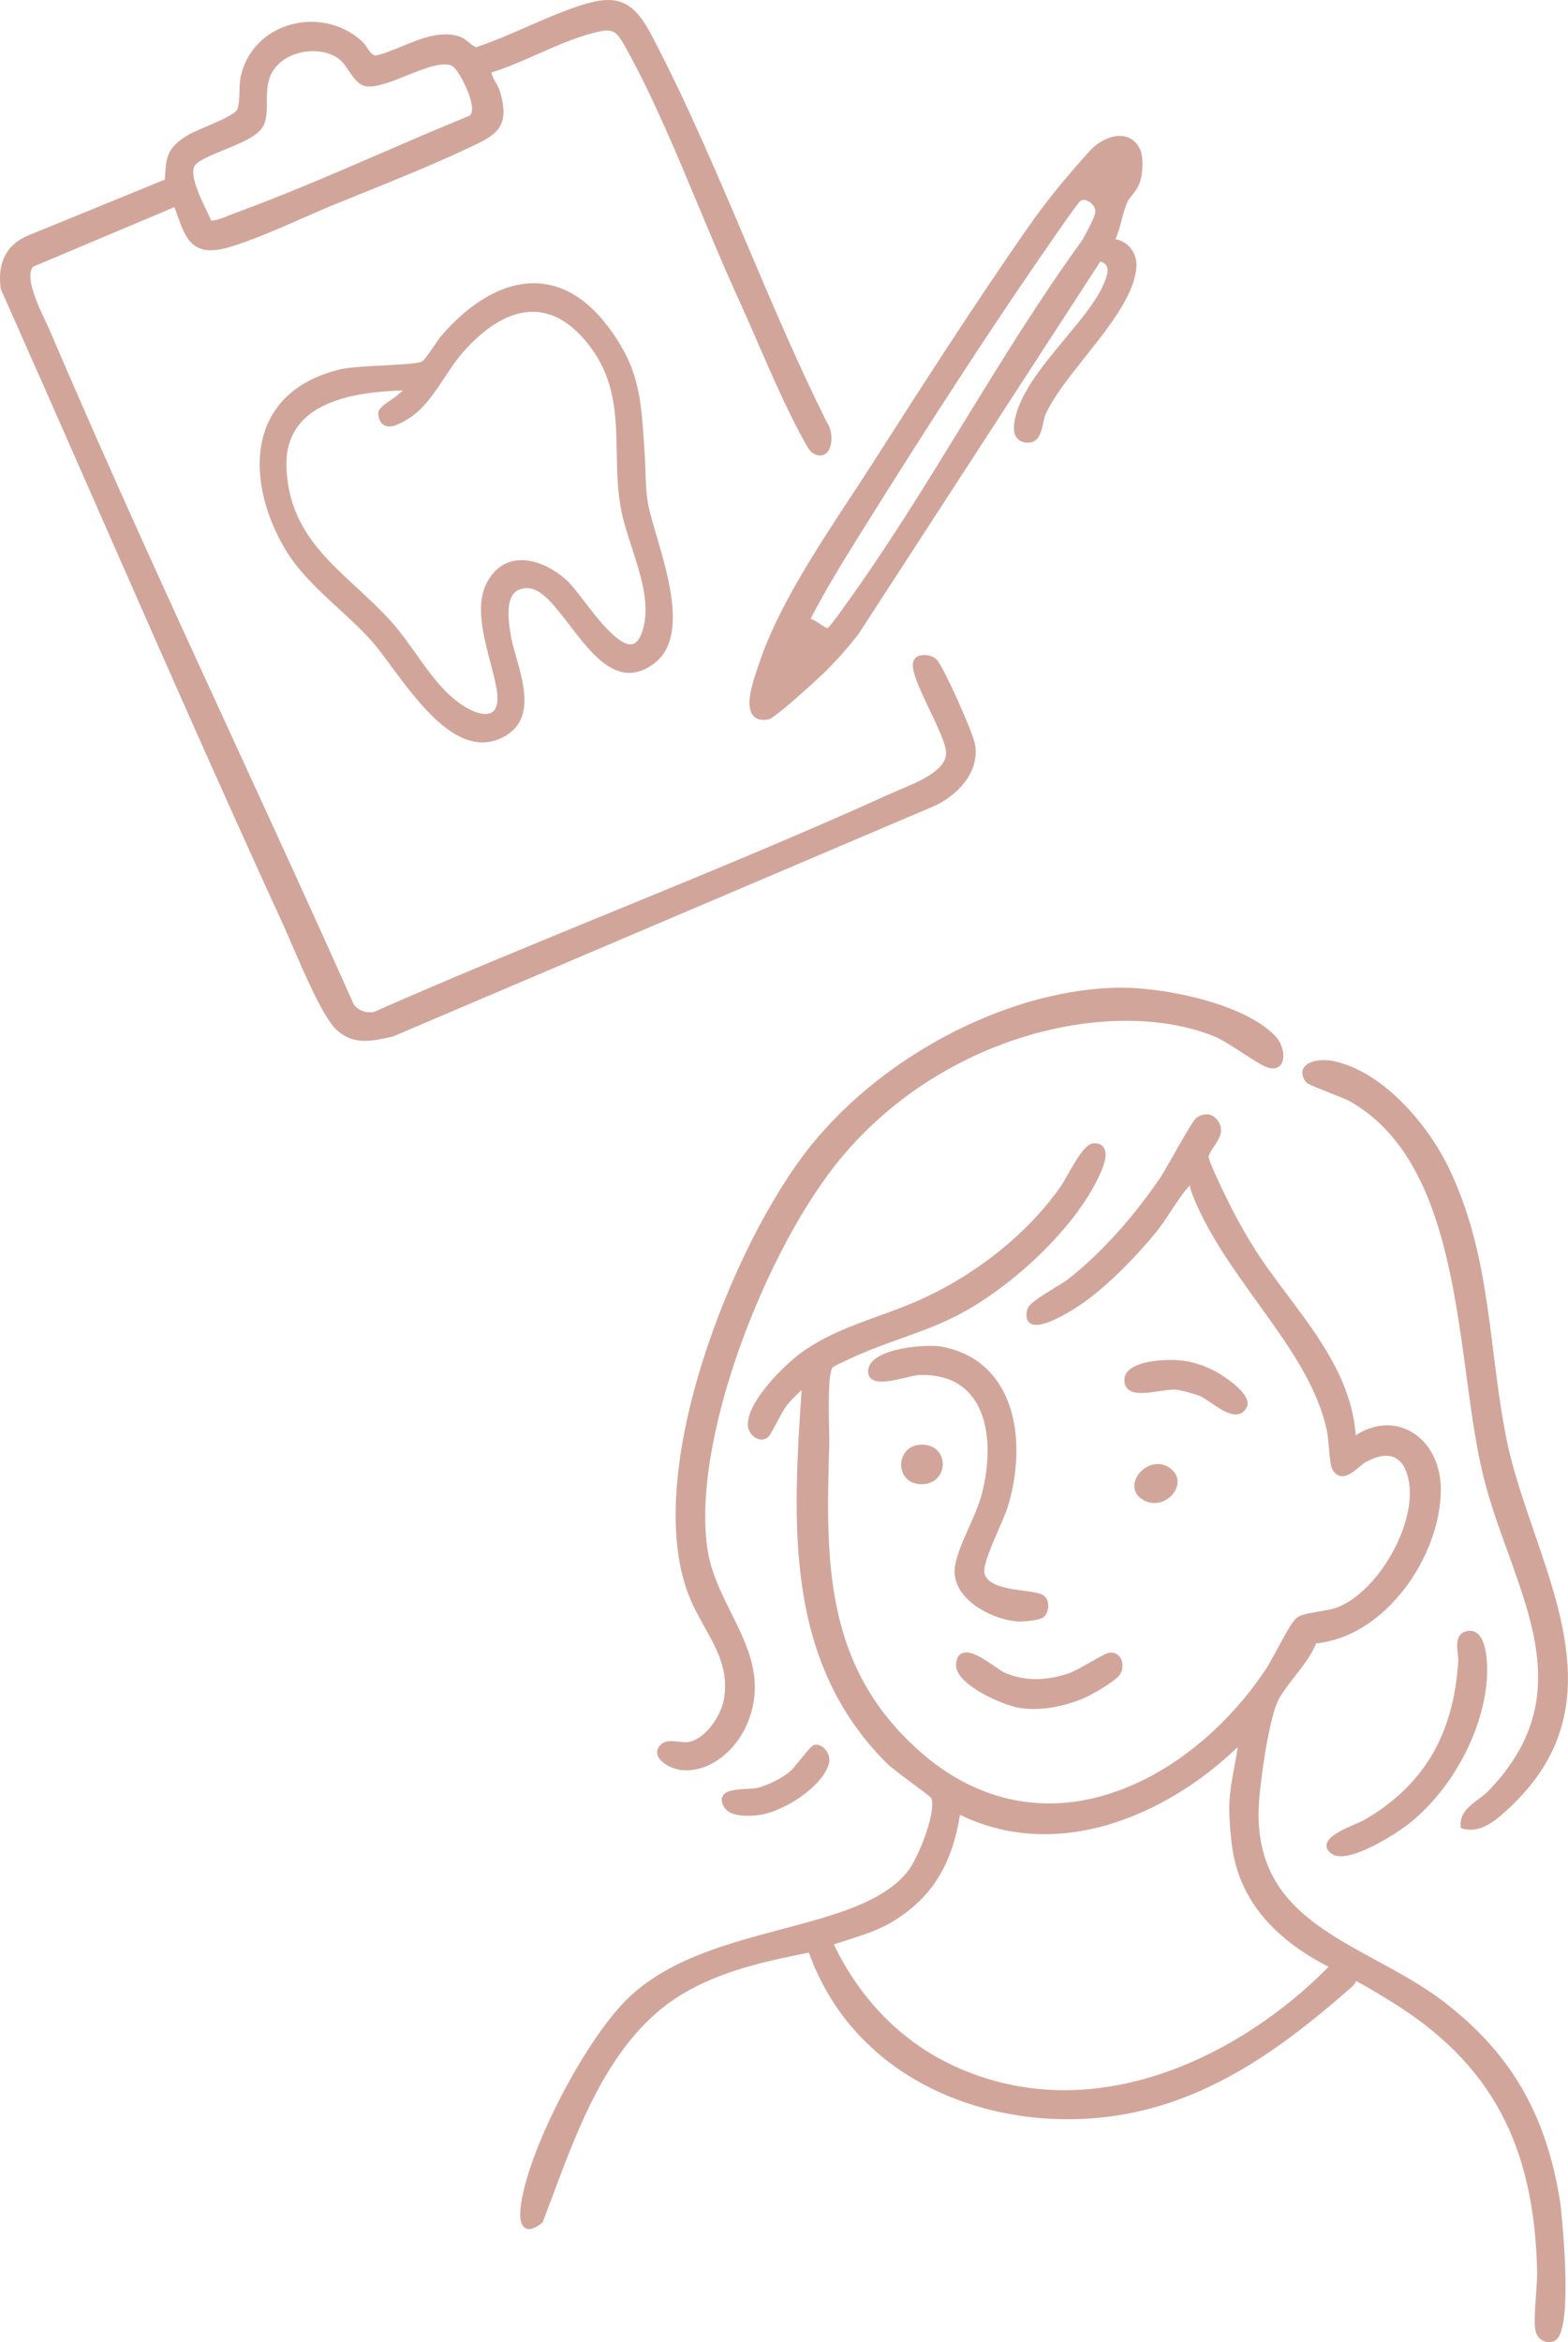 <?xml version="1.0" encoding="UTF-8"?>
<svg id="_レイヤー_2" data-name="レイヤー 2" xmlns="http://www.w3.org/2000/svg" viewBox="0 0 261.12 389.81">
  <defs>
    <style>
      .cls-1 {
        fill: #d2a59b;
      }
    </style>
  </defs>
  <g id="_デザイン" data-name="デザイン">
    <g>
      <path class="cls-1" d="M113.01,294.55c.43.07.85.1,1.27.1,4.38,0,8.25-3.53,9.98-7.36,3.28-7.26.33-13.16-2.51-18.87-1.6-3.21-3.26-6.53-3.86-10.12-3.03-18.15,9.76-50.85,22.38-65.82,17.65-20.95,46.02-26.63,62.18-19.88,1.1.46,2.79,1.56,4.42,2.62,1.93,1.25,3.59,2.33,4.5,2.54.92.22,1.67-.06,2.06-.76.66-1.16.16-3.31-1.08-4.59-5.22-5.41-18.23-7.98-25.39-8.02-17.97-.04-39.32,10.69-51.84,26.18-6.88,8.51-13.83,22.35-18.15,36.12-5.08,16.21-5.84,30.12-2.14,39.16.72,1.76,1.62,3.38,2.5,4.95,2.08,3.72,4.05,7.24,3.23,12.03-.45,2.62-3.12,6.81-6.11,7.13-.43.05-.95-.02-1.45-.08-.97-.12-1.98-.23-2.72.31-.92.68-.9,1.43-.81,1.81.32,1.31,2.3,2.33,3.54,2.52Z"/>
      <path class="cls-1" d="M221.39,181.88c1.38.54,2.81,1.1,3.34,1.39,14.39,8.1,17.09,28.06,19.47,45.66.83,6.13,1.61,11.92,2.84,16.84,1.07,4.31,2.6,8.54,4.08,12.63,4.91,13.6,9.55,26.44-3.27,39.69-.45.47-1.02.89-1.62,1.34-1.47,1.1-3.14,2.34-2.99,4.47l.02.35.33.1c.45.13.89.19,1.32.19,2.53,0,4.77-2.08,6.47-3.67,15.06-14.03,9.49-30.22,4.1-45.89-1.83-5.33-3.73-10.84-4.74-16.14-.9-4.67-1.48-9.34-2.05-13.86-1.31-10.46-2.55-20.34-7.31-30.36-3.61-7.59-11.26-16.47-19.53-18.06-1.48-.28-3.92-.12-4.72,1.14-.3.46-.48,1.25.32,2.36.23.33,1.05.68,3.93,1.8Z"/>
      <path class="cls-1" d="M173.65,265.46c-.61-.36-1.72-.51-3.13-.69-2.66-.35-6.31-.83-6.6-3.11-.16-1.26,1.26-4.52,2.4-7.15.61-1.4,1.19-2.72,1.47-3.62,1.82-5.75,2.48-14.04-1.14-20.1-2.15-3.59-5.45-5.83-9.82-6.65-2.02-.38-8.48,0-11.09,2.03-.73.57-1.12,1.23-1.17,1.98-.04.7.26,1.11.52,1.33,1.1.92,3.61.32,5.83-.21.84-.2,1.64-.39,2.06-.41,3.93-.14,6.91,1.04,8.87,3.54,3.39,4.3,3.01,11.46,1.53,16.71-.42,1.5-1.22,3.28-1.98,5.01-1.03,2.3-2.09,4.69-2.37,6.6-.24,1.65.26,3.29,1.45,4.74,2.21,2.7,6.3,4.28,9.19,4.43.04,0,.09,0,.15,0,.83,0,3.34-.21,3.95-.71.53-.44.85-1.28.79-2.11-.05-.72-.38-1.31-.91-1.62Z"/>
      <path class="cls-1" d="M227.08,302.97c-.19.11-.62.29-1.12.51-2.61,1.12-4.97,2.23-5.06,3.64-.04.58.29,1.08.99,1.5.38.23.86.33,1.41.33,3.42,0,9.43-3.97,10.97-5.14,7.12-5.43,12.47-15,13.3-23.81.02-.25.56-6.2-1.43-8.03-.5-.46-1.12-.63-1.81-.5-1.96.36-1.72,2.46-1.56,3.85.05.42.09.81.08,1.07-.77,12.38-5.78,20.82-15.76,26.58Z"/>
      <path class="cls-1" d="M167.34,278.41c-.36-.15-1.01-.59-1.69-1.06-1.94-1.32-4.13-2.82-5.49-2.16-.58.28-.89.9-.95,1.82-.19,3.38,7.8,6.76,10.38,7.22.81.14,1.67.21,2.56.21,2.88,0,6.08-.73,8.99-2.1.86-.4,4.8-2.64,5.4-3.68.5-.87.52-1.98.04-2.74-.38-.61-1.01-.91-1.77-.86-.44.03-1.25.47-3.13,1.54-1.36.77-2.9,1.65-3.71,1.92-4.01,1.3-7.38,1.27-10.63-.1Z"/>
      <path class="cls-1" d="M201.63,233.46c1.35.92,2.86,1.96,4.15,1.96.16,0,.33-.02.48-.05.55-.13.98-.47,1.3-1.02.22-.39.26-.83.11-1.31-.63-2.09-4.65-4.48-5.41-4.87-2.58-1.3-4.81-1.86-7.51-1.82-1.21,0-7.24.2-7.49,3.13-.06.73.12,1.3.56,1.71,1.04.98,3.2.66,5.28.35,1.08-.16,2.1-.31,2.74-.24.94.1,2.97.66,3.91,1.02.48.19,1.16.65,1.89,1.15Z"/>
      <path class="cls-1" d="M120.34,298.97c-.27.52-.16,1.15.31,1.89.71,1.1,2.37,1.36,3.83,1.36.97,0,1.86-.12,2.31-.19,3.64-.59,10.11-4.51,11.26-8.51.21-.73-.02-1.64-.6-2.32-.48-.58-1.1-.87-1.69-.81-.47.05-.98.61-2.5,2.5-.61.77-1.25,1.56-1.58,1.85-1.45,1.24-3.97,2.51-5.74,2.87-.36.08-.94.1-1.55.13-1.65.08-3.52.17-4.06,1.23Z"/>
      <path class="cls-1" d="M153.11,240.47c-2.16.18-3.17,2.02-3.02,3.66.16,1.76,1.49,2.9,3.4,2.9h.01c1.2,0,2.21-.47,2.84-1.33.96-1.29.86-3.17-.24-4.28-.71-.72-1.78-1.06-3-.95Z"/>
      <path class="cls-1" d="M192.45,243.69c-1.35.13-2.65,1.07-3.24,2.33-.63,1.35-.28,2.65.93,3.48.64.44,1.37.66,2.1.66.67,0,1.34-.18,1.97-.55,1.75-1.03,2.64-3.27,1.12-4.83-1.01-1.04-2.12-1.17-2.88-1.09Z"/>
      <path class="cls-1" d="M240.46,333.18c-3.48-2.66-7.43-4.81-11.26-6.89-10.12-5.51-19.69-10.71-19.61-24.46.02-4.07,1.59-14.92,3.09-18.44.55-1.3,1.7-2.77,2.91-4.33,1.41-1.81,2.87-3.68,3.58-5.53,5.43-.56,10.66-3.79,14.75-9.13,3.85-5.02,6.1-11.29,6.02-16.77-.06-4.3-2.13-7.97-5.4-9.58-2.72-1.34-5.87-1.03-8.77.83-.66-9.06-6.09-16.3-11.35-23.31-2.01-2.68-4.09-5.45-5.81-8.23-.95-1.53-1.92-3.23-2.97-5.2-1.27-2.38-4.38-8.8-4.37-9.63.11-.52.49-1.08.89-1.68.75-1.12,1.61-2.38.93-3.81-.38-.8-.97-1.33-1.68-1.5-.72-.17-1.49.03-2.19.56-.44.34-1.44,2.03-3.65,5.92-.96,1.69-1.86,3.28-2.29,3.92-4.59,6.8-10.43,13.2-15.61,17.12-.39.29-1.15.76-1.95,1.25-2.67,1.63-4.44,2.77-4.66,3.69-.27,1.1-.1,1.86.49,2.27,2.04,1.39,8.57-3.21,8.85-3.41,4.4-3.12,9.13-8.09,12.08-11.7.85-1.04,1.71-2.34,2.53-3.59,1-1.52,2.04-3.09,3.05-4.16.04-.04.07-.07.1-.1h0c.04.31.08.67.21,1.01,2.52,6.66,6.86,12.68,11.06,18.51,5.11,7.09,9.93,13.79,11.55,21.35.13.6.22,1.65.31,2.67.17,1.96.3,3.19.6,3.74.34.63.8,1,1.35,1.1,1.09.2,2.23-.76,3.15-1.53.35-.3.68-.58.93-.72,1.94-1.12,3.63-1.41,4.89-.84,1.17.52,1.96,1.77,2.36,3.7,1.47,7.06-4.8,18.36-11.77,21.22-.74.3-1.97.51-3.17.72-1.63.28-3.04.52-3.66,1.02-.72.58-1.79,2.5-3.33,5.35-.71,1.32-1.38,2.56-1.82,3.22-8.21,12.23-20.15,20.48-31.93,22.07-9.03,1.22-17.75-1.53-25.23-7.96-16.63-14.31-16.11-32.41-15.56-51.57.02-.57,0-1.49-.03-2.66-.07-3.02-.2-9.3.62-10.12.21-.19,1.37-.76,3.46-1.7l.3-.14c2.43-1.1,4.98-2.02,7.45-2.9,3.46-1.24,7.04-2.52,10.42-4.37,8.12-4.43,18.56-13.72,22.8-22.9,1.04-2.25,1.26-3.69.69-4.56-.23-.34-.7-.74-1.64-.72-1.31.03-2.67,2.25-4.44,5.36-.45.8-.85,1.49-1.13,1.89-5.58,7.93-14.37,14.9-24.1,19.12-2.06.89-4.17,1.65-6.21,2.39-4.26,1.54-8.67,3.13-12.68,5.97-2.75,1.95-9.26,8.24-9.07,12.24.04.9.71,1.84,1.55,2.2.66.28,1.33.17,1.86-.3.23-.2.54-.77,1.32-2.22.59-1.11,1.27-2.37,1.68-2.91.69-.91,1.58-1.75,2.48-2.6.02-.02.04-.04.06-.06-1.47,22.17-2.9,45.05,14.16,62.09.67.67,2.55,2.07,4.37,3.43,1.27.95,2.86,2.13,3.02,2.31,1.05,2.13-2.11,10.07-3.9,12.31-4.07,5.11-12.19,7.27-20.79,9.55-9.16,2.43-18.63,4.94-25.4,11.19-7.08,6.54-16.76,24.94-18.17,34.54-.34,2.3-.11,3.58.7,4.05.67.39,1.58.11,2.77-.84l.11-.08.05-.13c.52-1.37,1.05-2.77,1.58-4.19,4.65-12.46,9.93-26.58,21.51-33.62,6.23-3.79,13.58-5.48,21.2-6.98,8.21,22.78,32.99,30.72,53.35,26.76,14.8-2.88,26.59-11.84,37.13-21.1.31-.27.5-.62.64-.92.53.25,1.97,1.01,5.8,3.38l.09.05c16.53,10.24,23.79,23.68,24.27,44.93.02.94-.08,2.35-.19,3.83-.17,2.39-.35,4.86-.07,6.07.17.74.68,1.36,1.36,1.66.28.12.57.18.86.18.37,0,.73-.1,1.06-.29,3.24-1.88.88-22.58.85-22.78-2.24-14.68-8.22-25.03-19.38-33.56ZM205.55,294.08c-.37,2.01-.76,4.08-.83,6.2-.06,2.16.21,5.36.51,7.4,1.22,8.26,6.61,14.87,16.02,19.67-14.17,14.44-38.76,27.29-62.22,16.58-8.73-3.98-15.71-11.01-20.18-20.32.07,0,.15-.02.23-.05.77-.27,1.54-.51,2.29-.75,2.69-.86,5.23-1.67,7.75-3.27,6.14-3.91,9.38-9.16,10.76-17.49,7.52,3.71,16.17,4.24,25.07,1.53,7.48-2.28,14.95-6.8,21.17-12.81-.15,1.11-.36,2.21-.56,3.29Z"/>
    </g>
    <g>
      <path class="cls-1" d="M88.02,97.91c2.21.1,4.46,3.04,6.84,6.15,3.85,5.03,8.21,10.74,14.05,6.39,5.5-4.1,2.54-14.11.38-21.43-.55-1.85-1.02-3.44-1.28-4.7-.41-1.99-.47-4.09-.53-6.12-.03-1-.06-1.98-.13-2.92l-.13-1.88c-.52-7.39-.86-12.27-5.96-19.03-3.5-4.65-7.53-7.08-11.98-7.22-5.15-.18-10.73,2.9-15.7,8.64-.33.38-.8,1.07-1.31,1.81-.62.91-1.66,2.42-1.99,2.58-.73.35-3.81.51-6.52.65-2.72.14-5.52.29-6.98.62-6,1.38-10.23,4.54-12.23,9.13-2.44,5.61-1.41,13.28,2.76,20.53,2.26,3.92,5.72,7.1,9.06,10.17,1.89,1.73,3.84,3.52,5.51,5.4.93,1.04,1.99,2.48,3.22,4.14,4.09,5.53,9.43,12.75,15.25,12.75,1.26,0,2.54-.34,3.84-1.1,4.7-2.77,3.09-8.47,1.79-13.05-.38-1.35-.75-2.63-.93-3.74-.29-1.73-.88-5.33.54-6.93.55-.62,1.35-.89,2.44-.85ZM80.88,97.39c-1.65,3.58-.35,8.57.81,12.97.42,1.61.82,3.13,1.03,4.42.31,1.95.04,3.26-.8,3.78-1.06.66-3.08.11-5.27-1.43-2.95-2.07-5.2-5.24-7.37-8.3-1.26-1.77-2.56-3.6-3.98-5.2-1.89-2.13-3.95-4.03-5.95-5.88-5.76-5.32-11.2-10.35-11.64-19.79-.15-3.22.73-5.87,2.61-7.87,3.01-3.21,8.5-4.88,16.76-5.1-.2.21-.51.48-.94.82l-.25.2c-.17.14-.44.32-.73.52-1.06.71-2.26,1.52-2.17,2.37.1.98.45,1.62,1.04,1.91,1.08.54,2.61-.29,3.95-1.1,2.51-1.52,4.34-4.27,6.1-6.93.98-1.48,1.91-2.88,2.94-4.06,4-4.59,8.16-6.95,11.99-6.82,3.31.11,6.42,2.04,9.22,5.74,4.25,5.6,4.36,11.49,4.48,17.72.06,3.26.12,6.64.83,9.98.38,1.79,1,3.69,1.65,5.71,1.46,4.49,2.97,9.14,2.02,13.16-.43,1.81-1.07,2.82-1.92,3-2.16.46-5.74-4.19-8.11-7.27-1.07-1.4-2-2.6-2.68-3.24-2.18-2.04-5.66-3.98-8.91-3.35-2.04.4-3.67,1.8-4.71,4.05Z"/>
      <path class="cls-1" d="M156.1,109.89h0c-.63-.73-1.8-.97-2.64-.83-.66.11-1.13.42-1.32.9-.53,1.3.65,3.96,2.67,8.19,1.3,2.73,2.64,5.55,2.74,7.02.19,2.96-4.5,4.92-7.6,6.22-.51.21-.97.41-1.36.58-15.48,7.02-31.51,13.59-47.02,19.95-12.97,5.32-26.38,10.81-39.4,16.55-1.44.12-2.52-.31-3.24-1.26-6.49-14.54-13.27-29.28-19.82-43.53-10.29-22.39-20.94-45.54-30.76-68.54-.18-.43-.44-.96-.72-1.57-1.25-2.64-3.57-7.53-2.1-9.19l23.52-9.91c.16.42.3.83.44,1.23,1.44,4.03,2.57,7.21,8.58,5.47,3.69-1.07,8.08-3,12.34-4.86,1.94-.85,3.77-1.66,5.47-2.35,1.34-.55,2.71-1.1,4.08-1.65,5.95-2.4,12.1-4.89,17.75-7.54l.24-.11c4.6-2.15,7.13-3.34,5.29-9.49-.15-.5-.41-.96-.67-1.4-.33-.57-.64-1.11-.71-1.71,2.59-.81,5.23-1.97,7.79-3.1,2.89-1.27,5.87-2.59,8.74-3.37,3.78-1.03,4.16-.65,5.96,2.6,4.35,7.86,8.29,17.29,12.1,26.42,2.2,5.26,4.27,10.22,6.42,14.92,1.08,2.36,2.15,4.8,3.27,7.39,2.36,5.41,4.79,11,7.39,15.79l.14.26c.69,1.29,1.16,2.09,1.57,2.36,1.35.91,2.18.3,2.48,0,.99-1.03.98-3.63.04-4.91-4.83-9.67-9.23-20.02-13.48-30.04-4.9-11.54-9.97-23.47-15.74-34.46-3.08-5.86-5.74-6.99-11.85-5.03-2.95.95-5.95,2.26-8.85,3.53-2.8,1.23-5.7,2.49-8.55,3.43-.45-.16-.77-.43-1.14-.74-.46-.39-.98-.83-1.82-1.09-3.01-.92-6.26.4-9.4,1.69-1.58.65-3.07,1.26-4.37,1.54-.5.03-.98-.67-1.44-1.33-.28-.41-.57-.83-.91-1.12-3.29-2.96-8-3.94-12.3-2.55-4.09,1.32-6.95,4.45-7.84,8.57-.14.65-.17,1.49-.19,2.37-.04,1.21-.08,2.58-.45,3.15-.5.76-2.99,1.83-5,2.69-1.32.57-2.57,1.1-3.32,1.56-3.33,2.05-3.43,3.64-3.63,6.8l-.03.5-22.69,9.27C1.12,40.64-.48,43.7.12,48.03l.04.13c5.32,11.97,10.69,24.17,15.88,35.97,10.1,22.98,20.55,46.75,31.19,69.94.37.8.84,1.89,1.37,3.13,2.21,5.12,5.24,12.12,7.4,14.16,1.52,1.43,3.11,1.88,4.76,1.88,1.36,0,2.75-.3,4.19-.61l.47-.11,90.57-38.54c4.61-2.43,7.01-6.18,6.4-10.02-.3-1.92-5.14-12.7-6.31-14.06ZM32.36,27.71c.37-.89,2.78-1.87,4.91-2.74,2.63-1.07,5.36-2.18,6.38-3.69.78-1.14.78-2.65.79-4.25,0-2.16.02-4.4,1.8-6.22,2.66-2.72,7.85-3.09,10.49-.76.42.38.85.99,1.29,1.65.84,1.22,1.7,2.48,2.92,2.66,1.71.25,4.16-.74,6.76-1.78,3.04-1.22,6.49-2.6,7.88-1.4.85.74,3.45,5.43,2.97,7.47-.1.41-.3.64-.73.76-4.81,1.97-9.69,4.07-14.4,6.11-7.98,3.45-16.24,7.01-24.49,10.02-.33.12-.66.26-.99.39-.93.38-1.82.74-2.77.8-.22-.52-.51-1.12-.81-1.75-1.13-2.37-2.69-5.63-2.01-7.27Z"/>
      <path class="cls-1" d="M187.67,33.78c.2-.47.52-.86.85-1.28.48-.6,1.03-1.29,1.36-2.33.43-1.36.61-4.08-.07-5.43-.61-1.2-1.58-1.92-2.8-2.08-2.03-.28-4.29,1.08-5.52,2.44-4.37,4.84-7.41,8.61-10.47,13-8.95,12.83-18.14,27.19-25.53,38.74-1.11,1.74-2.32,3.58-3.58,5.49-5.84,8.88-12.45,18.95-15.4,27.84-.06.19-.14.42-.24.68-1.11,3.19-2.18,6.72-.83,8.28.4.46.97.69,1.7.69.26,0,.55-.03.85-.09,1.23-.25,9.04-7.54,9.43-7.93,2.15-2.15,3.97-4.21,5.58-6.32l40.24-61.95c.54.17.89.42,1.06.77.4.81-.12,2.16-.68,3.37-1.22,2.64-3.65,5.56-6.22,8.65-3.96,4.76-8.06,9.69-8.53,14.49-.09.96.11,1.73.6,2.23.31.32.88.68,1.88.63,1.69-.09,2.08-1.88,2.39-3.32.12-.54.23-1.04.38-1.39,1.35-2.95,3.92-6.19,6.65-9.62,3.91-4.93,7.96-10.03,8.45-14.58.15-1.34-.18-2.54-.94-3.47-.62-.76-1.49-1.28-2.52-1.5.47-1.04.77-2.17,1.06-3.28.26-1,.51-1.93.86-2.74ZM182.41,35.32c-.11.93-1.6,3.61-2.16,4.61l-.03.06c-7.08,9.74-13.62,20.37-19.93,30.66-6.26,10.2-12.74,20.74-19.72,30.35l-.27.38c-1.4,1.96-2.26,3.03-2.51,3.17h0c-.19,0-.76-.38-1.14-.64-.55-.37-1.11-.74-1.66-.92,2.49-4.8,5.37-9.5,7.9-13.55,12.54-20.11,23.34-36.63,33.02-50.49l.35-.51c2.16-3.12,3.41-4.81,3.7-5.03.38-.22.91-.15,1.45.19.67.43,1.08,1.14,1.01,1.72Z"/>
    </g>
  </g>
</svg>